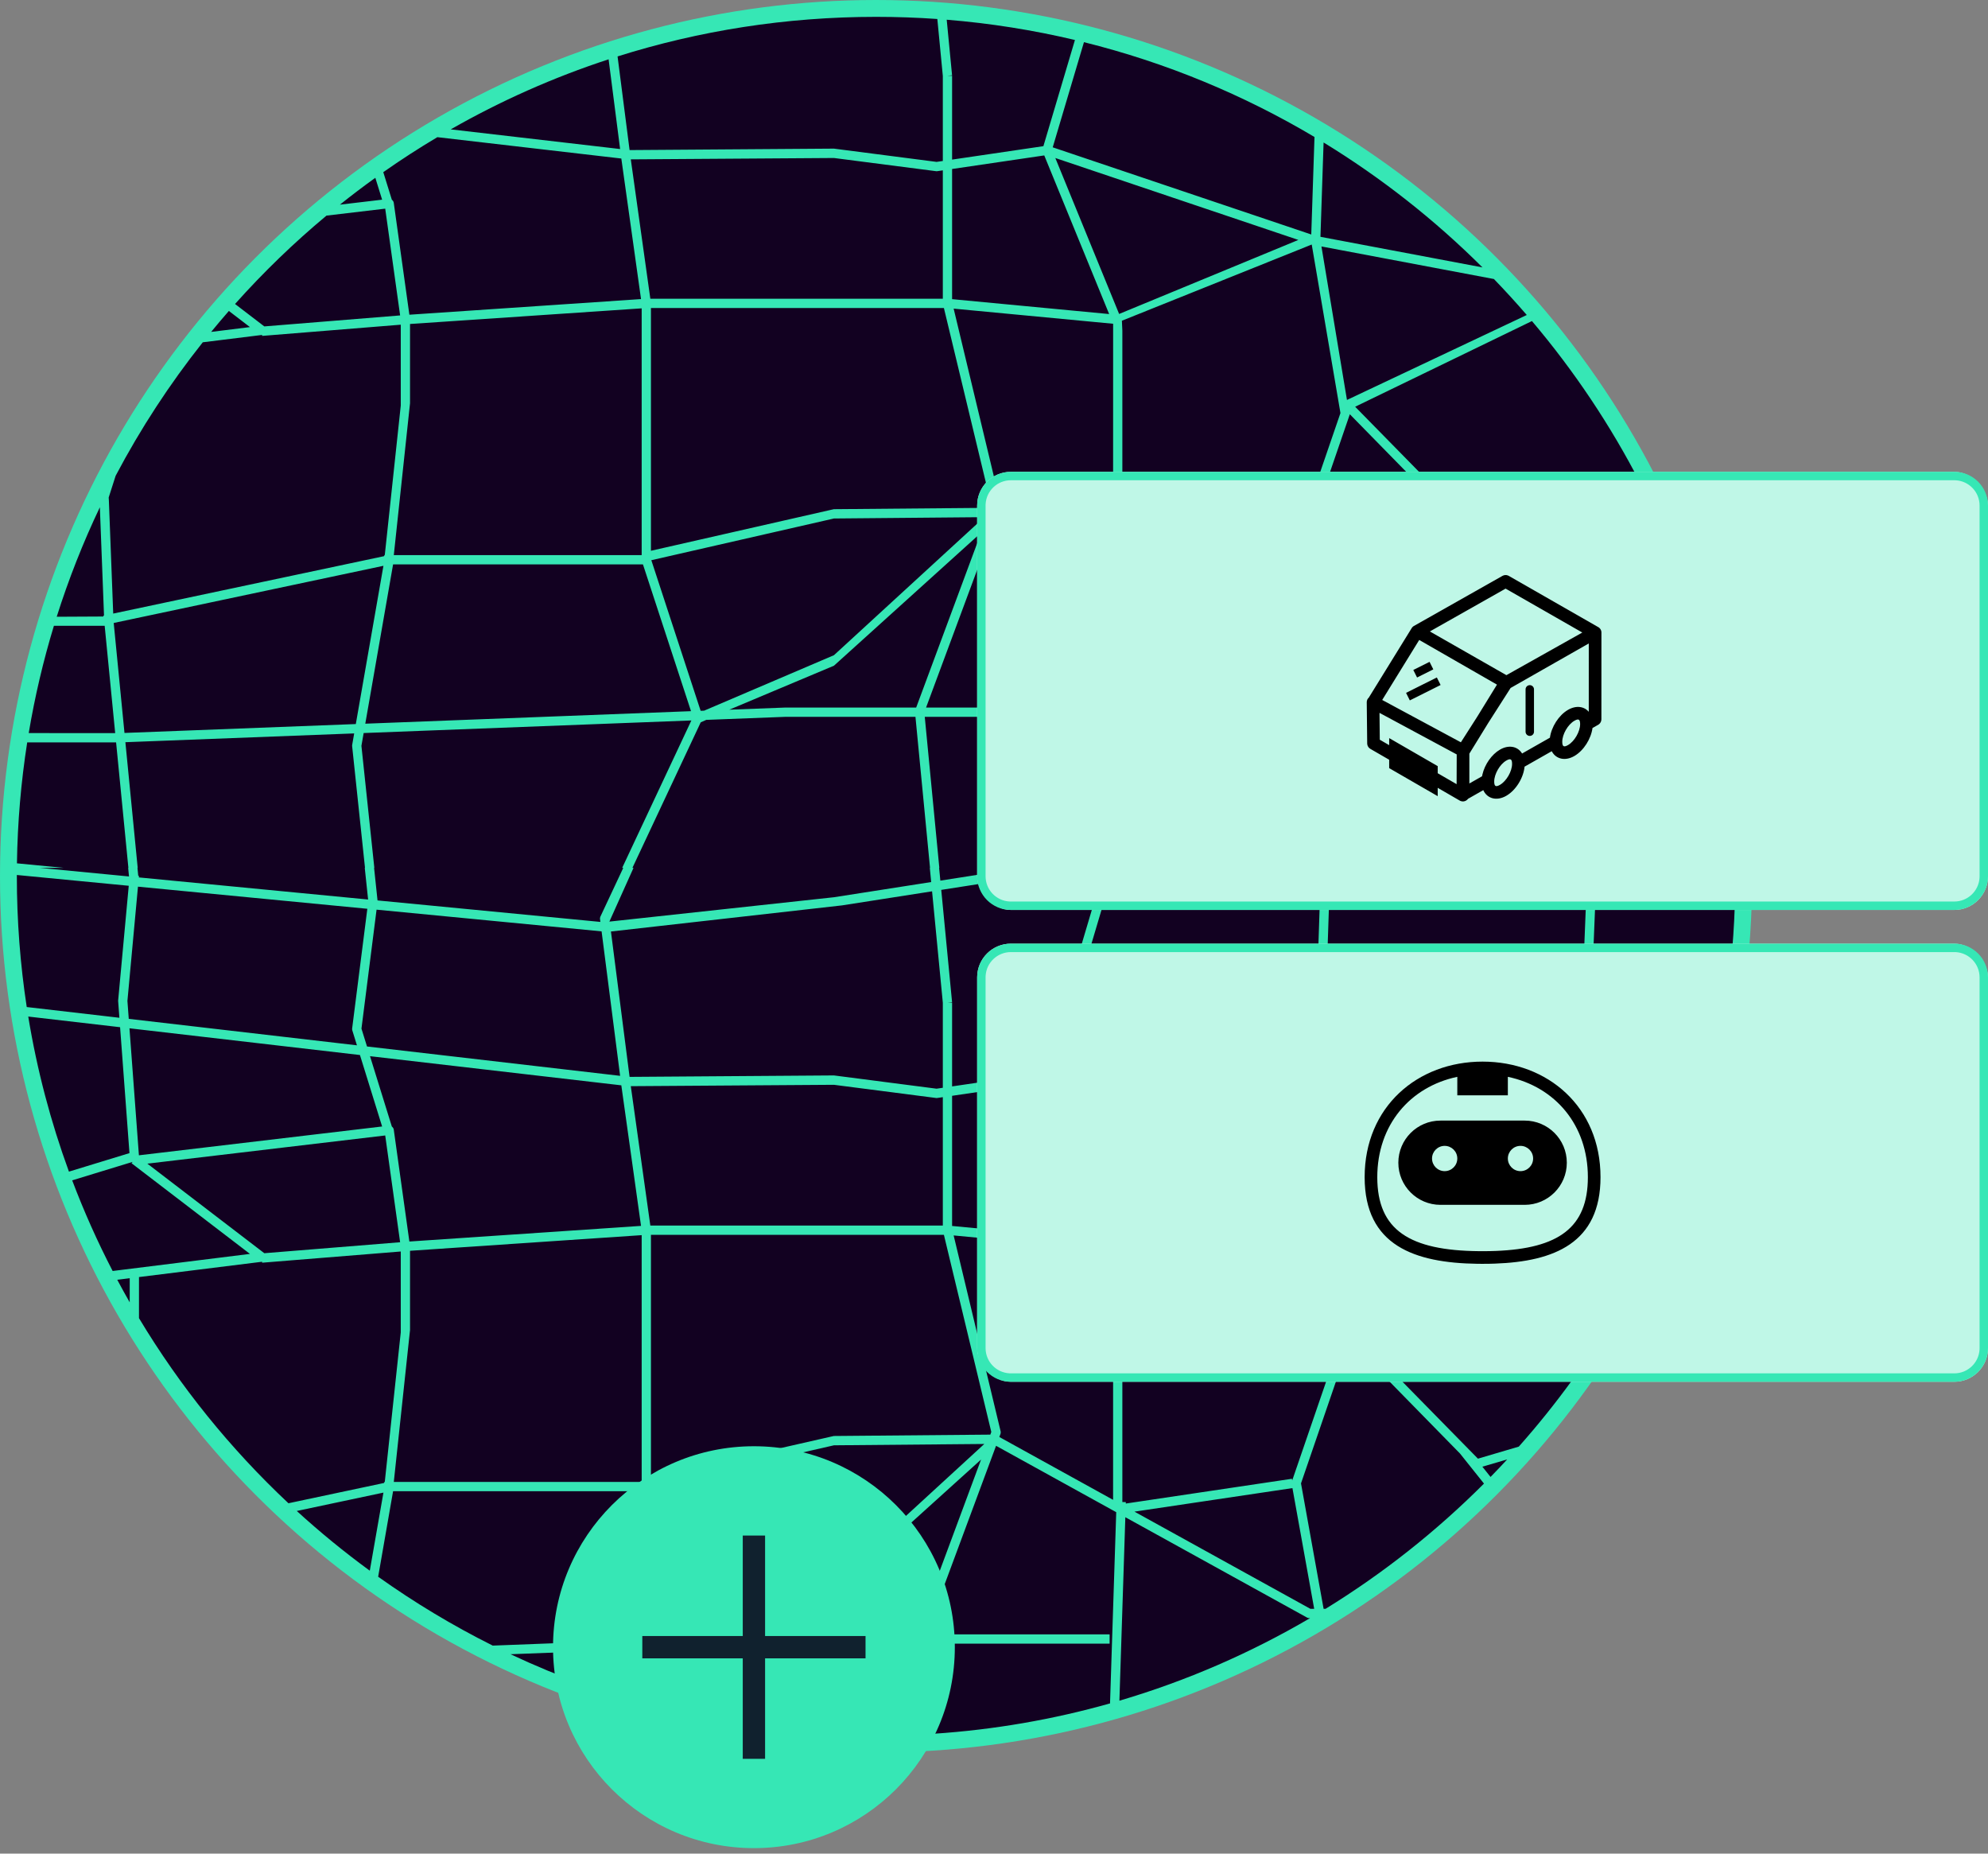 <?xml version="1.0" encoding="UTF-8"?>
<svg width="236px" height="220px" viewBox="0 0 236 220" version="1.1" xmlns="http://www.w3.org/2000/svg" xmlns:xlink="http://www.w3.org/1999/xlink">
    <rect x="0" y="0" width="236" height="220" fill="#808080" stroke="none"/>
    <!-- Generator: Sketch 63.1 (92452) - https://sketch.com -->
    <title>ilustracion_bullet1_v2</title>
    <desc>Created with Sketch.</desc>
    <g id="fase-beta" stroke="none" stroke-width="1" fill="none" fill-rule="evenodd">
        <g id="v" transform="translate(-361, -36)">
            <g id="ilustracion_bullet1_v2" transform="translate(361, 36)">
                <circle id="Oval" fill="#36E7B5" cx="104" cy="104" r="104"></circle>
                <path d="M108.676,195.08 L109.715,205.843 C107.823,205.947 105.918,206 104,206 C95.636,206 87.507,204.993 79.728,203.094 L83.185,195.731 L83.84,195.441 L93.225,195.08 L108.676,195.08 Z M118.244,171.598 L132.51,179.477 L131.774,202.173 C125.044,204.073 118.031,205.3 110.814,205.776 L109.781,195.08 L131.725,195.08 L131.725,193.978 L109.936,193.977 L118.244,171.598 Z M82.074,195.509 L78.64,202.823 C72.377,201.22 66.346,199.038 60.607,196.336 L82.074,195.509 Z M133.591,180.074 L155.187,191.999 C155.227,192.017 155.27,192.031 155.313,192.039 L155.357,192.045 L155.413,192.048 L155.523,192.05 C148.474,196.183 140.885,199.495 132.887,201.852 L133.591,180.074 Z M76.327,176.989 L82.032,194.407 L58.495,195.312 C53.737,192.936 49.19,190.199 44.892,187.138 L46.664,176.988 L76.327,176.989 Z M116.849,171.381 L99,187.763 L83.589,194.347 L83.175,194.363 L77.321,176.49 L99,171.539 L116.849,171.381 Z M116.465,173.229 L108.762,193.977 L93.204,193.978 L86.576,194.232 L99,189.01 L116.465,173.229 Z M153.428,176.619 L156.01,190.945 L155.554,190.945 L134.674,179.413 L153.428,176.619 Z M160.241,159.167 L173.318,172.513 L176.167,176.083 C170.517,181.739 164.206,186.736 157.361,190.946 L157.128,190.945 L154.445,176.06 L160.241,159.167 Z M45.518,177.154 L43.899,186.422 C40.88,184.217 37.987,181.85 35.232,179.334 L45.518,177.154 Z M155.718,139.022 L159.128,159.024 L153.399,175.716 L153.369,175.512 L133.644,178.452 L133.65,178.281 L133.237,178.268 L133.237,149.259 L133.183,148.066 L155.718,139.022 Z M47.575,148.537 L47.575,158.138 L45.68,175.865 L45.65,175.875 L45.581,176.013 L34.242,178.417 C27.364,171.967 21.381,164.576 16.499,156.447 L16.5,151.571 L31.11,149.754 L31.119,149.867 L47.575,148.537 Z M113.21,146.631 L132.142,148.426 L132.138,178.012 L118.632,170.553 L118.766,170.194 L118.781,170.145 C118.795,170.096 118.801,170.045 118.8,169.994 L118.797,169.943 L118.789,169.892 L113.21,146.631 Z M76.175,146.597 L76.175,175.886 L46.745,175.886 L46.75,175.875 L48.675,157.862 L48.675,148.453 L76.175,146.597 Z M112.053,146.559 L117.68,169.957 L117.563,170.272 L98.985,170.434 L77.275,175.37 L77.275,146.559 L112.053,146.559 Z M178.922,173.215 C178.273,173.918 177.614,174.611 176.946,175.295 L175.975,174.078 Z M187.55,145.35 L192.2,155.265 C188.779,161.14 184.787,166.641 180.301,171.694 L175.45,173.125 L160.875,158.275 L187.55,145.35 Z M156.872,139.252 L186.587,144.864 L159.901,157.469 L156.872,139.252 Z M15.4,151.708 L15.398,154.57 C14.893,153.686 14.4,152.794 13.92,151.893 L15.4,151.708 Z M197.462,144.915 C196.084,148.06 194.551,151.122 192.873,154.092 L188.65,145.075 Z M15.738,137.901 L15.616,138.062 L29.671,148.822 L13.372,150.85 C11.573,147.376 9.967,143.786 8.57,140.093 L15.738,137.901 Z M45.73,134.766 L47.499,147.437 L31.377,148.74 L17.493,138.111 L45.73,134.766 Z M43.925,125.356 L73.758,128.815 L76.098,145.497 L48.598,147.353 L46.745,134.078 L46.735,134.027 C46.707,133.909 46.642,133.808 46.555,133.734 L46.516,133.704 L43.925,125.356 Z M123.966,128.447 L131.67,147.274 L113.025,145.506 L113.025,130.058 L123.966,128.447 Z M125.28,128.753 L154.131,138.477 L132.854,147.263 L125.28,128.753 Z M99,128.752 L111.153,130.321 L111.186,130.322 L111.27,130.316 L111.925,130.219 L111.925,145.456 L77.203,145.456 L74.883,128.915 L99,128.752 Z M188.396,104.216 L187.826,118.439 L187.826,118.484 C187.835,118.709 187.979,118.9 188.18,118.976 L188.221,118.99 L187.963,118.99 L187.962,144.001 L156.754,138.107 L157.853,104.885 L188.396,104.216 Z M204.903,119.011 C203.64,127.578 201.311,135.798 198.056,143.533 L189.062,143.532 L189.062,119.012 Z M3.353,120.652 L14.256,121.916 L15.369,136.861 L8.184,139.057 C6.025,133.158 4.396,127.004 3.353,120.652 Z M137.316,103 L155.869,104.924 L155.937,104.927 L156.751,104.909 L155.663,137.83 L124.971,127.485 L132.246,103 L137.316,103 Z M15.369,122.045 L42.73,125.217 L45.362,133.699 L16.491,137.119 L15.369,122.045 Z M110.648,105.789 L111.925,119.017 L111.925,129.105 L111.185,129.214 L99,127.64 L74.74,127.812 L72.526,110.558 L99.961,107.458 L110.648,105.789 Z M131.098,103 L123.864,127.348 L113.025,128.943 L113.025,118.99 L112.476,118.99 L113.023,118.937 L111.737,105.619 L128.511,103 L131.098,103 Z M44.703,107.966 L71.416,110.541 L73.615,127.688 L43.568,124.204 L42.91,122.085 L44.703,107.966 Z M16.379,105.236 L43.607,107.861 L41.804,122.065 L41.801,122.112 C41.799,122.144 41.801,122.175 41.805,122.206 L41.813,122.253 L41.825,122.299 L42.373,124.066 L15.285,120.925 L15.127,118.794 L16.379,105.236 Z M2,103.85 L15.284,105.13 L14.027,118.738 L14.025,118.784 L14.027,118.83 L14.173,120.796 L3.174,119.522 C2.401,114.461 2,109.277 2,104 C2,103.95 2,103.9 2,103.85 Z M205.999,103.831 L206,104 C206,108.718 205.68,113.362 205.059,117.91 L188.948,117.909 L189.498,104.192 L205.999,103.831 Z M73.992,103 L71.277,108.784 L71.257,108.832 C71.24,108.881 71.229,108.932 71.226,108.984 L71.225,109.036 L71.23,109.089 L71.272,109.42 L44.817,106.869 L44.408,103 L73.992,103 Z M108.676,85.08 L110.405,103 L110.379,103 L110.542,104.689 L99,106.491 L72.341,109.383 L75.208,103 L75.078,103 L83.185,85.731 L83.84,85.441 L93.225,85.08 L108.676,85.08 Z M43.301,103 L43.699,106.762 L16.481,104.138 L16.498,103.953 L16.411,103.945 L16.319,103 L43.301,103 Z M121.362,103 L111.631,104.519 L111.484,103 L121.362,103 Z M15.214,103 L15.314,104.025 L4.676,103 L15.214,103 Z M156.814,103 L156.788,103.805 L155.948,103.824 L148.006,103 L156.814,103 Z M188.444,103 L188.44,103.112 L157.889,103.781 L157.915,103 L188.444,103 Z M193.561,103 L189.542,103.088 L189.545,103 L193.561,103 Z M118.244,61.598 L132.51,69.477 L131.483,101.144 L119.596,103 L111.51,103 L109.781,85.08 L131.725,85.08 L131.725,83.978 L109.936,83.977 L118.244,61.598 Z M131.224,102.301 L131.016,103 L126.744,103 L131.224,102.301 Z M132.398,102.214 L139.976,103 L132.164,103 L132.398,102.214 Z M133.591,70.074 L155.187,81.999 C155.227,82.017 155.27,82.031 155.313,82.039 L155.357,82.045 L155.413,82.048 L156.208,82.048 L157.298,88.094 L156.805,103 L150.666,103 L132.584,101.125 L133.591,70.074 Z M157.326,82.048 L188.65,82.1 L188.44,102.837 L180.972,103 L157.906,103 L158.4,88.032 L158.391,87.955 L157.326,82.048 Z M13.782,88.112 L15.241,103 L7.538,103 L2.011,102.467 C2.083,97.591 2.497,92.798 3.23,88.111 L13.782,88.112 Z M42.045,87.047 L41.803,88.44 L41.801,88.474 L41.803,88.559 L43.33,103 L16.346,103 L14.885,88.09 L42.045,87.047 Z M82.074,85.509 L73.863,103 L44.437,103 L42.905,88.521 L43.17,87.003 L82.074,85.509 Z M202.326,76.774 C204.721,85.441 206,94.571 206,104 L205.987,102.452 L189.542,102.812 L189.75,81.825 Z M12.426,74.275 L13.674,87.01 L3.409,87.008 C4.137,82.664 5.14,78.413 6.4,74.273 L12.426,74.275 Z M45.518,67.154 L42.239,85.936 L14.778,86.991 L13.499,73.939 L45.518,67.154 Z M76.327,66.989 L82.032,84.407 L43.364,85.893 L46.664,66.988 L76.327,66.989 Z M116.849,61.381 L99,77.763 L83.589,84.347 L83.175,84.363 L77.321,66.49 L99,61.539 L116.849,61.381 Z M116.465,63.229 L108.762,83.977 L93.204,83.978 L86.576,84.232 L99,79.01 L116.465,63.229 Z M153.428,66.619 L156.01,80.945 L155.554,80.945 L134.674,69.413 L153.428,66.619 Z M160.241,49.167 L173.318,62.513 L188.022,80.945 L157.128,80.945 L154.445,66.06 L160.241,49.167 Z M195.272,58.415 C198.021,63.909 200.289,69.686 202.02,75.69 L189.284,80.76 L175.975,64.078 Z M11.853,60.207 L12.348,73.056 L12.261,73.074 L12.282,73.172 L6.732,73.201 C8.147,68.729 9.862,64.39 11.853,60.207 Z M47.575,38.537 L47.575,48.138 L45.68,65.865 L45.65,65.875 L45.581,66.013 L13.44,72.824 L12.925,59.398 L12.903,59.046 L13.727,56.471 C16.687,50.86 20.156,45.558 24.071,40.626 L31.11,39.754 L31.119,39.867 L47.575,38.537 Z M155.718,29.022 L159.128,49.024 L153.399,65.716 L153.369,65.512 L133.644,68.452 L133.65,68.281 L133.237,68.268 L133.237,39.259 L133.183,38.066 L155.718,29.022 Z M113.21,36.631 L132.142,38.426 L132.138,68.012 L118.632,60.553 L118.766,60.194 L118.781,60.145 C118.795,60.096 118.801,60.045 118.8,59.994 L118.797,59.943 L118.789,59.892 L113.21,36.631 Z M76.175,36.597 L76.175,65.886 L46.745,65.886 L46.75,65.875 L48.675,47.862 L48.675,38.453 L76.175,36.597 Z M112.053,36.559 L117.68,59.957 L117.563,60.272 L98.985,60.434 L77.275,65.37 L77.275,36.559 L112.053,36.559 Z M181.86,38.105 C186.859,44.005 191.199,50.481 194.767,57.419 L175.45,63.125 L160.875,48.275 Z M156.872,29.252 L177.345,33.116 C178.685,34.502 179.986,35.926 181.246,37.386 L159.901,47.469 L156.872,29.252 Z M27.171,36.906 L29.671,38.822 L25.066,39.393 C25.755,38.553 26.456,37.724 27.171,36.906 Z M45.73,24.766 L47.499,37.437 L31.377,38.74 L27.902,36.079 C31.257,32.322 34.886,28.816 38.757,25.591 L45.73,24.766 Z M51.918,16.281 L73.758,18.815 L76.098,35.497 L48.598,37.353 L46.745,24.078 L46.735,24.027 C46.707,23.909 46.642,23.808 46.555,23.734 L46.516,23.704 L45.5,20.433 C47.583,18.971 49.724,17.586 51.918,16.281 Z M123.966,18.447 L131.67,37.274 L113.025,35.506 L113.025,20.058 L123.966,18.447 Z M125.28,18.753 L154.131,28.477 L132.854,37.263 L125.28,18.753 Z M99,18.752 L111.153,20.321 L111.186,20.322 L111.27,20.316 L111.925,20.219 L111.925,35.456 L77.203,35.456 L74.883,18.915 L99,18.752 Z M157.126,16.91 C163.99,21.106 170.319,26.091 175.988,31.738 L156.754,28.107 Z M128.679,5.006 C138.432,7.429 147.63,11.256 156.046,16.259 L155.663,27.83 L124.971,17.485 Z M44.556,21.103 L45.362,23.699 L40.351,24.291 C41.724,23.193 43.126,22.13 44.556,21.103 Z M104,2 C106.446,2 108.871,2.086 111.273,2.255 L111.925,9.017 L111.925,19.105 L111.185,19.214 L99,17.64 L74.74,17.812 L73.313,6.697 C82.998,3.645 93.307,2 104,2 Z M112.386,2.34 C117.579,2.762 122.663,3.574 127.608,4.746 L123.864,17.348 L113.025,18.943 L113.025,8.99 L112.476,8.99 L113.023,8.937 Z M72.248,7.039 L73.615,17.688 L53.507,15.354 C59.41,11.985 65.682,9.188 72.248,7.039 Z" id="Combined-Shape" fill="#120121"></path>
                <g id="Group" transform="translate(116, 56)">
                    <rect id="Rectangle" fill="#BFF7E7" x="0" y="0" width="120" height="52" rx="4"></rect>
                    <path d="M116,0 C118.209,0 120,1.791 120,4 L120,48 C120,50.209 118.209,52 116,52 L4,52 C1.791,52 0,50.209 0,48 L0,4 C0,1.791 1.791,0 4,0 L116,0 Z M116,1 L4,1 C2.402,1 1.096,2.249 1.005,3.824 L1,4 L1,48 C1,49.598 2.249,50.904 3.824,50.995 L4,51 L116,51 C117.598,51 118.904,49.751 118.995,48.176 L119,48 L119,4 C119,2.402 117.751,1.096 116.176,1.005 L116,1 Z" id="Rectangle" fill="#36E7B5" fill-rule="nonzero"></path>
                </g>
                <g id="Group-Copy" transform="translate(116, 112)">
                    <rect id="Rectangle" fill="#BFF7E7" x="0" y="0" width="120" height="52" rx="4"></rect>
                    <path d="M116,0 C118.209,0 120,1.791 120,4 L120,48 C120,50.209 118.209,52 116,52 L4,52 C1.791,52 0,50.209 0,48 L0,4 C0,1.791 1.791,0 4,0 L116,0 Z M116,1 L4,1 C2.402,1 1.096,2.249 1.005,3.824 L1,4 L1,48 C1,49.598 2.249,50.904 3.824,50.995 L4,51 L116,51 C117.598,51 118.904,49.751 118.995,48.176 L119,48 L119,4 C119,2.402 117.751,1.096 116.176,1.005 L116,1 Z" id="Rectangle" fill="#36E7B5" fill-rule="nonzero"></path>
                </g>
                <path d="M89.5,171.65 C102.672,171.65 113.35,182.328 113.35,195.5 C113.35,208.672 102.672,219.35 89.5,219.35 C76.328,219.35 65.65,208.672 65.65,195.5 C65.65,182.328 76.328,171.65 89.5,171.65 Z" id="Path" fill="#36E7B5"></path>
                <path d="M90.825,182.25 L90.825,194.175 L102.75,194.175 L102.75,196.825 L90.825,196.825 L90.825,208.75 L88.175,208.75 L88.175,196.825 L76.25,196.825 L76.25,194.175 L88.175,194.175 L88.175,182.25 L90.825,182.25 Z" id="Combined-Shape-Copy-2" fill="#10212E" fill-rule="nonzero"></path>
                <g id="ic2/20_can-copy" transform="translate(162, 68)" fill="#000000" fill-rule="nonzero">
                    <path d="M17.007,0.301 L17.108,0.349 L27.773,6.454 L27.826,6.493 L27.887,6.546 L27.931,6.593 L27.993,6.676 L28.029,6.74 L28.055,6.798 L28.083,6.881 L28.097,6.945 L28.109,7.05 L28.105,17.371 C28.105,17.606 27.994,17.826 27.809,17.967 L27.726,18.022 L27.049,18.407 L27.054,18.369 C26.89,19.682 26.005,21.088 24.895,21.729 C23.816,22.353 22.768,22.097 22.267,21.258 L22.211,21.158 L18.986,22.992 L18.991,22.927 C18.884,24.284 17.973,25.782 16.816,26.45 C15.655,27.121 14.531,26.774 14.084,25.779 L12.275,26.807 C12.08,27.077 11.712,27.202 11.379,27.063 L11.289,27.019 L8.673,25.505 L8.674,26.494 L2.913,23.168 L2.913,22.173 L0.678,20.881 C0.481,20.767 0.349,20.572 0.313,20.352 L0.303,20.24 L0.25,15.354 C0.247,15.122 0.347,14.923 0.5,14.787 L5.615,6.503 L5.679,6.426 L5.739,6.37 L5.826,6.307 L16.366,0.347 C16.564,0.236 16.799,0.22 17.007,0.301 Z M17.502,22.665 C17.502,22.088 17.316,21.981 16.816,22.269 C16.049,22.712 15.381,23.869 15.381,24.755 C15.381,25.332 15.567,25.439 16.066,25.151 C16.834,24.708 17.502,23.55 17.502,22.665 Z M1.763,16.608 L1.798,19.796 L2.913,20.441 L2.913,19.604 L8.674,22.93 L8.673,23.772 L10.918,25.071 L10.93,21.54 L1.763,16.608 Z M26.608,8.37 L17.327,13.654 L14.672,17.806 L12.431,21.448 L12.431,24.99 L13.937,24.134 L13.98,23.926 C14.254,22.738 15.07,21.545 16.066,20.97 C17.101,20.372 18.106,20.582 18.629,21.339 L18.69,21.433 L21.994,19.555 L21.989,19.591 C22.158,18.284 23.04,16.887 24.145,16.249 C25.139,15.676 26.104,15.846 26.643,16.529 L26.606,16.484 L26.608,8.37 Z M25.581,17.944 C25.581,17.367 25.395,17.26 24.895,17.548 C24.128,17.991 23.46,19.149 23.46,20.034 C23.46,20.611 23.646,20.718 24.145,20.43 C24.913,19.987 25.581,18.83 25.581,17.944 Z M6.479,7.955 L2.084,15.077 L11.424,20.102 L13.378,17.046 L15.709,13.257 L6.479,7.955 Z M19.604,13.318 C19.849,13.318 20.053,13.495 20.096,13.728 L20.104,13.818 L20.104,18.844 C20.104,19.12 19.88,19.344 19.604,19.344 C19.358,19.344 19.154,19.167 19.112,18.934 L19.104,18.844 L19.104,13.818 C19.104,13.542 19.328,13.318 19.604,13.318 Z M8.57,12.407 L9.017,13.301 L5.363,15.128 L4.916,14.233 L8.57,12.407 Z M7.705,10.553 L8.152,11.447 L6.224,12.411 L5.776,11.517 L7.705,10.553 Z M16.732,1.862 L7.741,6.945 L16.828,12.133 L25.839,7.074 L16.732,1.862 Z" id="Shape"></path>
                </g>
                <g id="ic2/20_can-copy-2" transform="translate(162, 126)" fill="#000000" fill-rule="nonzero">
                    <path d="M14,0 C21.732,0 28,5.373 28,13.714 C28,21.524 22.506,23.726 15.46,23.975 L14.853,23.992 L14,24 L13.393,23.996 C5.942,23.893 0,21.836 0,13.714 C0,5.373 6.268,0 14,0 Z M17.001,1.806 L17,4 L11,4 L11,1.805 C5.373,2.991 1.5,7.534 1.5,13.714 C1.5,20.009 5.345,22.425 13.596,22.498 L13.986,22.5 L14.823,22.492 L15.568,22.47 C23.013,22.177 26.5,19.71 26.5,13.714 C26.5,7.534 22.628,2.992 17.001,1.806 Z M19,7 C21.761,7 24,9.239 24,12 C24,14.761 21.761,17 19,17 L9,17 C6.239,17 4,14.761 4,12 C4,9.239 6.239,7 9,7 L19,7 Z M9.5,10 C8.672,10 8,10.672 8,11.5 C8,12.328 8.672,13 9.5,13 C10.328,13 11,12.328 11,11.5 C11,10.672 10.328,10 9.5,10 Z M18.5,10 C17.672,10 17,10.672 17,11.5 C17,12.328 17.672,13 18.5,13 C19.328,13 20,12.328 20,11.5 C20,10.672 19.328,10 18.5,10 Z" id="Shape"></path>
                </g>
            </g>
        </g>
    </g>
</svg>